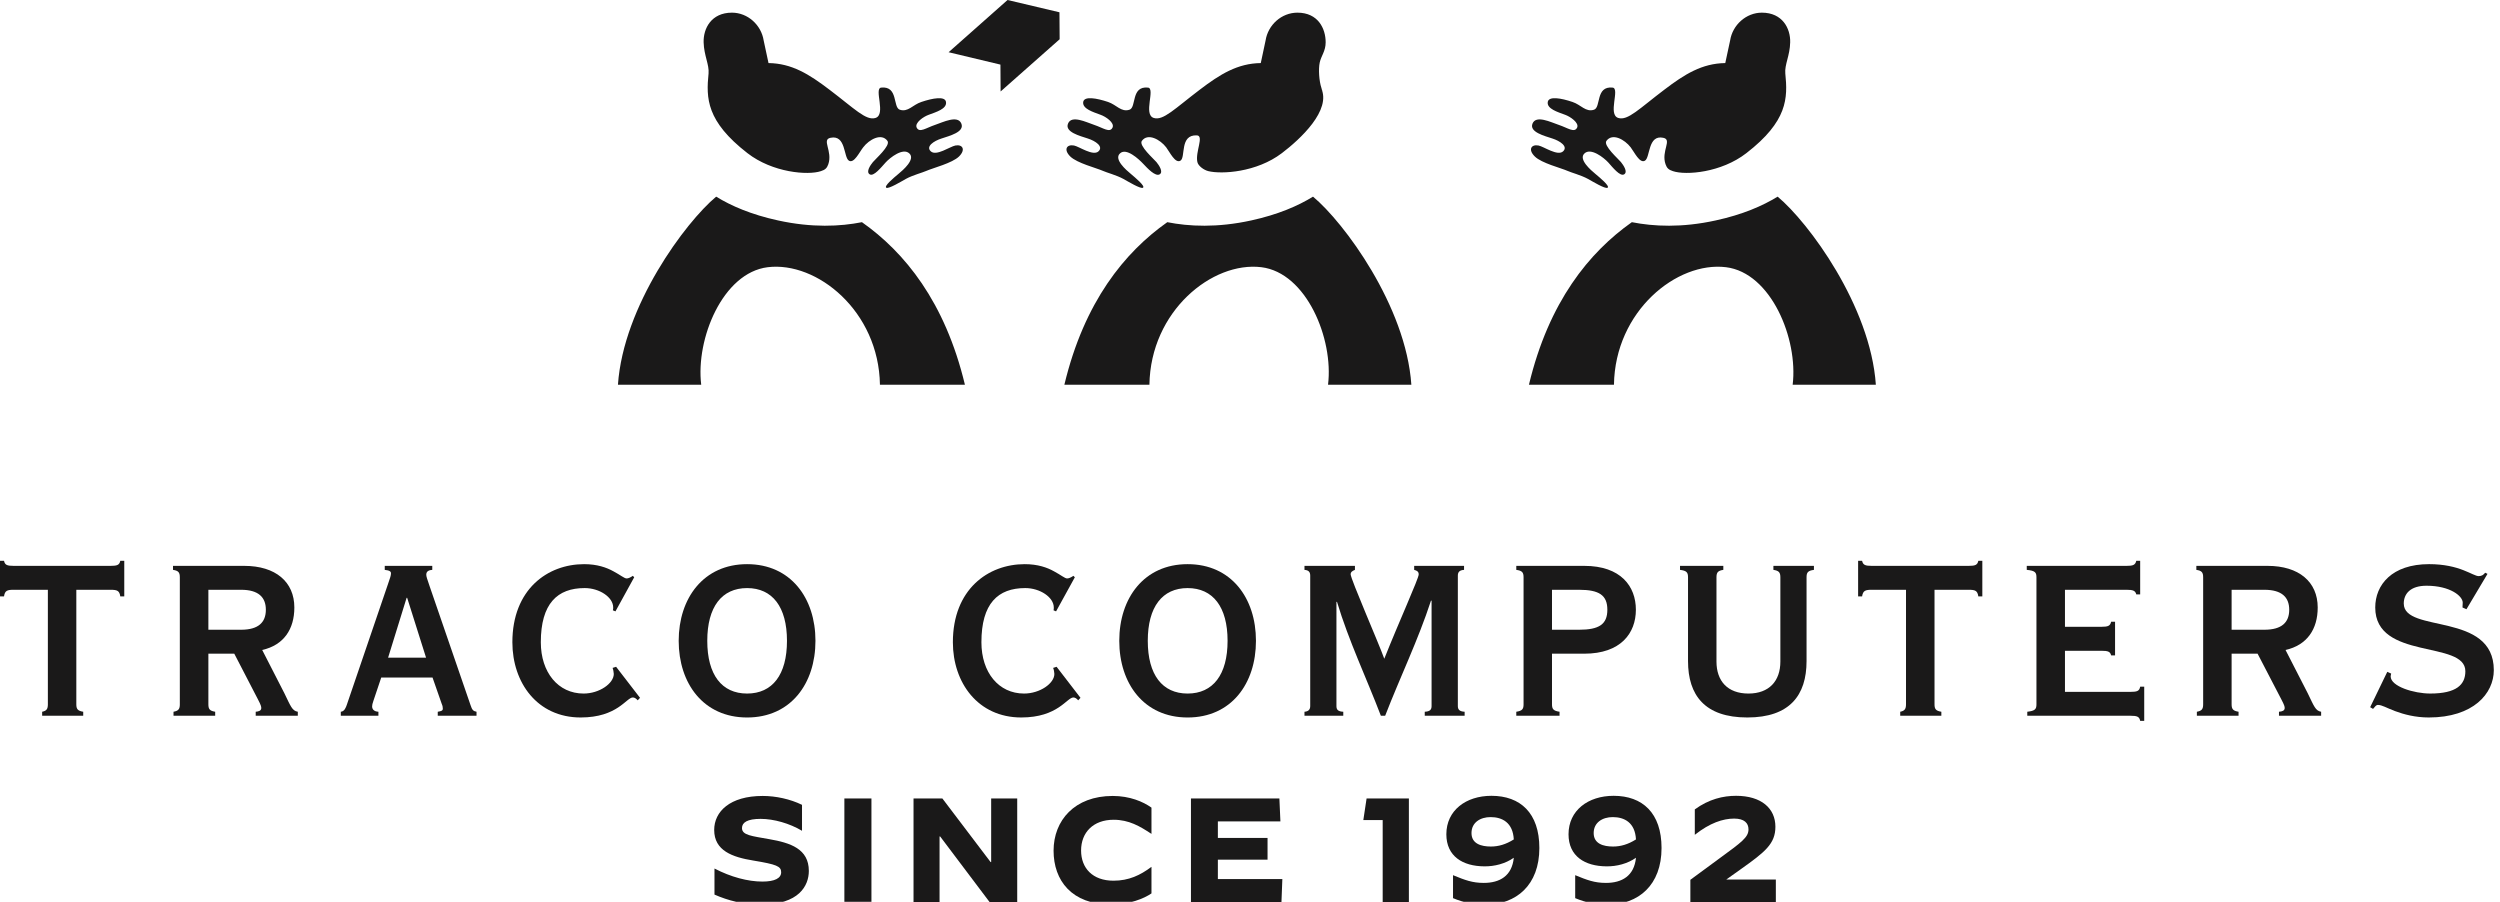 <?xml version="1.0" encoding="UTF-8"?>
<svg width="219px" height="79px" viewBox="0 0 219 79" version="1.1" xmlns="http://www.w3.org/2000/svg" xmlns:xlink="http://www.w3.org/1999/xlink">
    <title>Artboard</title>
    <g id="Artboard" stroke="none" stroke-width="1" fill="none" fill-rule="evenodd">
        <g id="traco-anniversary-logo-one-color-cmyk" transform="translate(-0, 0)" fill="#1A1919">
            <path d="M83.69,12.746 C83.218,12.839 82.018,13.702 81.54,13.258 C81.072,12.83 81.807,12.345 82.482,12.132 C83.146,11.906 84.522,11.57 84.213,10.824 C83.897,10.06 82.626,10.699 81.917,10.938 C81.112,11.209 80.551,11.661 80.304,11.184 C80.099,10.756 80.911,10.21 81.355,10.056 C82.023,9.809 82.926,9.537 82.873,8.97 C82.838,8.376 81.678,8.605 80.714,8.93 C79.957,9.175 79.546,9.85 78.825,9.612 C78.195,9.407 78.707,7.52 77.192,7.673 C76.532,7.751 77.648,10.039 76.691,10.333 C75.865,10.594 74.849,9.514 72.667,7.862 C70.873,6.496 69.361,5.553 67.321,5.525 L66.897,3.545 C66.685,2.185 65.502,1.109 64.119,1.109 C62.302,1.109 61.604,2.503 61.638,3.709 C61.669,4.865 62.139,5.668 62.07,6.435 C61.849,8.605 61.873,10.619 65.474,13.414 C67.678,15.126 70.773,15.374 71.911,14.992 C72.273,14.879 72.44,14.734 72.558,14.392 C72.958,13.232 71.946,12.233 72.753,12.071 C74.124,11.78 73.885,13.795 74.369,14.077 C74.815,14.341 75.28,13.333 75.615,12.907 C76.131,12.224 77.215,11.618 77.743,12.345 C78.034,12.754 76.673,13.942 76.468,14.198 C76.253,14.455 75.831,15.06 76.19,15.274 C76.541,15.485 77.192,14.658 77.58,14.233 C77.966,13.811 79.104,12.907 79.661,13.444 C80.21,13.953 79.104,14.904 78.707,15.23 C78.301,15.57 77.397,16.321 77.647,16.449 C77.857,16.56 78.945,15.903 79.348,15.676 C79.955,15.342 80.828,15.116 81.13,14.977 C81.745,14.707 83.4,14.297 84.008,13.71 C84.614,13.113 84.327,12.625 83.69,12.746" id="Fill-1"></path>
            <polygon id="Fill-3" points="92.808 1.076 88.261 0 83.098 4.575 87.638 5.659 87.653 8.013 92.825 3.438"></polygon>
            <path d="M75.507,19.463 C73.619,19.839 71.141,19.965 68.155,19.31 C65.803,18.797 64.058,18.038 62.736,17.226 C60.05,19.463 54.604,26.794 54.132,33.704 L61.426,33.704 C60.936,29.683 63.311,23.894 67.254,23.407 C71.555,22.879 76.984,27.248 77.083,33.704 L84.527,33.704 C82.785,26.429 79.238,22.092 75.507,19.463" id="Fill-5"></path>
            <path d="M134.772,12.746 C135.24,12.839 136.448,13.702 136.926,13.258 C137.389,12.83 136.652,12.345 135.985,12.132 C135.308,11.906 133.942,11.57 134.249,10.824 C134.562,10.06 135.833,10.699 136.543,10.938 C137.351,11.209 137.908,11.661 138.154,11.184 C138.358,10.756 137.544,10.21 137.106,10.056 C136.44,9.809 135.529,9.537 135.579,8.97 C135.621,8.376 136.788,8.605 137.745,8.93 C138.497,9.175 138.91,9.85 139.633,9.612 C140.265,9.407 139.752,7.52 141.266,7.673 C141.93,7.751 140.817,10.039 141.761,10.333 C142.594,10.594 143.605,9.514 145.789,7.862 C147.579,6.496 149.101,5.553 151.134,5.525 L151.559,3.545 C151.772,2.185 152.959,1.109 154.34,1.109 C156.153,1.109 156.853,2.503 156.82,3.709 C156.797,4.865 156.32,5.668 156.393,6.435 C156.615,8.605 156.594,10.619 152.983,13.414 C150.781,15.126 147.682,15.374 146.547,14.992 C146.189,14.879 146.018,14.734 145.903,14.392 C145.496,13.232 146.513,12.233 145.701,12.071 C144.339,11.78 144.574,13.795 144.095,14.077 C143.637,14.341 143.174,13.333 142.848,12.907 C142.325,12.224 141.247,11.618 140.72,12.345 C140.428,12.754 141.79,13.942 141.995,14.198 C142.199,14.455 142.628,15.06 142.272,15.274 C141.915,15.485 141.266,14.658 140.885,14.233 C140.496,13.811 139.354,12.907 138.796,13.444 C138.25,13.953 139.354,14.904 139.752,15.23 C140.157,15.57 141.067,16.321 140.817,16.449 C140.598,16.56 139.52,15.903 139.111,15.676 C138.5,15.342 137.63,15.116 137.334,14.977 C136.721,14.707 135.051,14.297 134.452,13.71 C133.839,13.113 134.129,12.625 134.772,12.746" id="Fill-7"></path>
            <path d="M142.95,19.463 C144.846,19.839 147.321,19.965 150.296,19.31 C152.654,18.797 154.394,18.038 155.721,17.226 C158.413,19.463 163.853,26.794 164.325,33.704 L157.037,33.704 C157.53,29.683 155.144,23.894 151.198,23.407 C146.899,22.879 141.476,27.248 141.383,33.704 L133.935,33.704 C135.672,26.429 139.223,22.092 142.95,19.463" id="Fill-9"></path>
            <path d="M94.083,12.746 C94.543,12.839 95.755,13.702 96.228,13.258 C96.688,12.83 95.96,12.345 95.29,12.132 C94.612,11.906 93.246,11.57 93.561,10.824 C93.868,10.06 95.135,10.699 95.846,10.938 C96.653,11.209 97.214,11.661 97.454,11.184 C97.667,10.756 96.858,10.21 96.41,10.056 C95.745,9.809 94.843,9.537 94.885,8.97 C94.927,8.376 96.087,8.605 97.062,8.93 C97.804,9.175 98.213,9.85 98.942,9.612 C99.569,9.407 99.058,7.52 100.564,7.673 C101.236,7.751 100.117,10.039 101.071,10.333 C101.896,10.594 102.916,9.514 105.094,7.862 C106.886,6.496 108.412,5.553 110.444,5.525 L110.865,3.545 C111.078,2.185 112.257,1.109 113.654,1.109 C115.467,1.109 116.128,2.503 116.128,3.709 C116.128,4.475 115.736,4.894 115.611,5.463 C115.481,6.044 115.551,7.094 115.755,7.7 C115.953,8.308 115.721,7.692 115.721,7.692 C116.677,9.645 113.881,12.208 112.294,13.414 C110.068,15.108 107.014,15.274 105.853,14.992 C105.478,14.904 104.965,14.546 104.89,14.195 C104.692,13.316 105.493,11.893 104.85,11.858 C103.312,11.78 103.888,13.795 103.403,14.077 C102.948,14.341 102.477,13.333 102.158,12.907 C101.634,12.224 100.548,11.618 100.024,12.345 C99.733,12.754 101.092,13.942 101.304,14.198 C101.514,14.455 101.937,15.06 101.583,15.274 C101.213,15.485 100.541,14.772 100.148,14.352 C99.756,13.932 98.652,12.907 98.106,13.444 C97.556,13.953 98.659,14.904 99.058,15.23 C99.455,15.57 100.366,16.321 100.117,16.449 C99.904,16.56 98.823,15.903 98.413,15.676 C97.804,15.342 96.934,15.116 96.638,14.977 C96.028,14.707 94.365,14.297 93.758,13.71 C93.151,13.113 93.433,12.625 94.083,12.746" id="Fill-11"></path>
            <path d="M102.255,19.463 C104.144,19.839 106.626,19.965 109.609,19.31 C111.952,18.797 113.705,18.038 115.019,17.226 C117.716,19.463 123.162,26.794 123.635,33.704 L116.336,33.704 C116.834,29.683 114.443,23.894 110.497,23.407 C106.203,22.879 100.784,27.248 100.689,33.704 L93.238,33.704 C94.979,26.429 98.526,22.092 102.255,19.463" id="Fill-13"></path>
            <path d="M3.693,62.7 L3.693,62.349 C4.068,62.272 4.193,62.122 4.193,61.701 L4.193,51.665 L1.2,51.665 C0.625,51.665 0.426,51.741 0.352,52.243 L0,52.243 L0,49.125 L0.352,49.125 C0.426,49.495 0.625,49.57 1.2,49.57 L9.685,49.57 C10.26,49.57 10.465,49.495 10.537,49.125 L10.886,49.125 L10.886,52.243 L10.537,52.243 C10.465,51.741 10.26,51.665 9.685,51.665 L6.686,51.665 L6.686,61.701 C6.686,62.122 6.816,62.272 7.29,62.349 L7.29,62.7 L3.693,62.7" id="Fill-15"></path>
            <path d="M15.2,62.7 L15.2,62.349 C15.625,62.272 15.753,62.122 15.753,61.701 L15.753,50.569 C15.753,50.142 15.625,49.99 15.155,49.921 L15.155,49.57 L21.396,49.57 C24.14,49.57 25.785,50.97 25.785,53.216 C25.785,55.111 24.864,56.511 22.969,56.938 L24.913,60.732 C25.46,61.855 25.592,62.272 26.088,62.349 L26.088,62.7 L22.4,62.7 L22.4,62.349 C22.667,62.327 22.888,62.258 22.888,62.025 C22.888,61.901 22.864,61.779 22.592,61.257 L20.523,57.263 L18.254,57.263 L18.254,61.701 C18.254,62.122 18.376,62.272 18.85,62.349 L18.85,62.7 L15.2,62.7 Z M18.254,55.165 L21.122,55.165 C22.64,55.165 23.289,54.517 23.289,53.413 C23.289,52.32 22.64,51.665 21.122,51.665 L18.254,51.665 L18.254,55.165 L18.254,55.165 Z" id="Fill-17"></path>
            <path d="M29.854,62.7 L29.854,62.349 C30.185,62.327 30.304,61.951 30.377,61.752 L34.02,51.068 C34.174,50.615 34.25,50.423 34.25,50.218 C34.25,50.074 34.147,49.967 33.704,49.921 L33.704,49.57 L37.867,49.57 L37.867,49.921 C37.494,49.945 37.342,50.092 37.342,50.346 C37.342,50.501 37.411,50.696 37.639,51.364 L41.213,61.752 C41.356,62.199 41.463,62.298 41.743,62.349 L41.743,62.7 L38.347,62.7 L38.347,62.349 C38.658,62.298 38.791,62.258 38.791,62.077 C38.791,61.951 38.772,61.827 38.692,61.65 L37.89,59.353 L33.396,59.353 L32.699,61.428 C32.63,61.607 32.598,61.779 32.598,61.881 C32.598,62.1 32.729,62.327 33.149,62.349 L33.149,62.7 L29.854,62.7 Z M37.323,57.613 L35.668,52.37 L35.619,52.37 L33.997,57.613 L37.323,57.613 L37.323,57.613 Z" id="Fill-19"></path>
            <path d="M55.556,50.569 L53.914,53.556 L53.687,53.463 C53.716,53.387 53.716,53.291 53.716,53.215 C53.716,52.32 52.517,51.515 51.218,51.515 C48.828,51.515 47.376,52.869 47.376,56.262 C47.376,58.911 48.901,60.755 51.121,60.755 C52.517,60.755 53.768,59.859 53.768,59.038 C53.768,58.926 53.716,58.631 53.664,58.508 L53.97,58.41 L56.067,61.13 L55.864,61.349 C55.73,61.198 55.59,61.097 55.438,61.097 C54.87,61.097 54.097,62.851 50.864,62.851 C47.075,62.851 44.884,59.806 44.884,56.262 C44.884,51.619 47.973,49.42 51.17,49.42 C52.316,49.42 53.136,49.715 53.739,50.048 C54.342,50.365 54.688,50.672 54.892,50.672 C55.036,50.672 55.215,50.594 55.438,50.443 L55.556,50.569" id="Fill-21"></path>
            <path d="M65.446,49.42 C69.268,49.42 71.434,52.396 71.434,56.136 C71.434,59.883 69.268,62.852 65.446,62.852 C61.632,62.852 59.453,59.883 59.453,56.136 C59.453,52.396 61.632,49.42 65.446,49.42 M65.446,60.755 C67.664,60.755 68.939,59.107 68.939,56.136 C68.939,53.165 67.664,51.516 65.446,51.516 C63.225,51.516 61.957,53.165 61.957,56.136 C61.957,59.107 63.225,60.755 65.446,60.755" id="Fill-23"></path>
            <path d="M94.156,50.569 L92.512,53.556 L92.29,53.463 C92.312,53.387 92.312,53.291 92.312,53.215 C92.312,52.32 91.106,51.515 89.813,51.515 C87.414,51.515 85.972,52.869 85.972,56.262 C85.972,58.911 87.483,60.755 89.706,60.755 C91.106,60.755 92.363,59.859 92.363,59.038 C92.363,58.926 92.312,58.631 92.255,58.508 L92.558,58.41 L94.652,61.13 L94.448,61.349 C94.327,61.198 94.175,61.097 94.031,61.097 C93.456,61.097 92.681,62.851 89.462,62.851 C85.673,62.851 83.472,59.806 83.472,56.262 C83.472,51.619 86.565,49.42 89.763,49.42 C90.916,49.42 91.736,49.715 92.331,50.048 C92.931,50.365 93.28,50.672 93.477,50.672 C93.629,50.672 93.803,50.594 94.031,50.443 L94.156,50.569" id="Fill-25"></path>
            <path d="M104.035,49.42 C107.86,49.42 110.022,52.396 110.022,56.136 C110.022,59.883 107.86,62.852 104.035,62.852 C100.216,62.852 98.048,59.883 98.048,56.136 C98.048,52.396 100.216,49.42 104.035,49.42 M104.035,60.755 C106.255,60.755 107.536,59.107 107.536,56.136 C107.536,53.165 106.255,51.516 104.035,51.516 C101.816,51.516 100.545,53.165 100.545,56.136 C100.545,59.107 101.816,60.755 104.035,60.755" id="Fill-27"></path>
            <path d="M114.272,62.7 L114.272,62.349 C114.598,62.327 114.775,62.174 114.775,61.855 L114.775,50.423 C114.775,50.092 114.621,49.945 114.272,49.921 L114.272,49.57 L118.692,49.57 L118.692,49.921 C118.44,50.018 118.314,50.126 118.314,50.297 C118.314,50.723 120.785,56.356 121.263,57.706 C122.554,54.462 124.278,50.672 124.278,50.322 C124.278,50.092 124.155,49.99 123.882,49.921 L123.882,49.57 L128.251,49.57 L128.251,49.921 C127.875,49.945 127.707,50.092 127.707,50.423 L127.707,61.855 C127.707,62.174 127.875,62.327 128.302,62.349 L128.302,62.7 L124.808,62.7 L124.808,62.349 C125.257,62.327 125.406,62.174 125.406,61.855 L125.406,52.618 L125.354,52.618 C124.239,56.043 122.634,59.353 121.34,62.7 L120.964,62.7 C119.716,59.429 118.145,56.136 117.121,52.721 L117.072,52.721 L117.072,61.855 C117.072,62.174 117.216,62.327 117.671,62.349 L117.671,62.7 L114.272,62.7" id="Fill-29"></path>
            <path d="M132.827,62.7 L132.827,62.349 C133.338,62.272 133.464,62.122 133.464,61.701 L133.464,50.569 C133.464,50.142 133.338,49.99 132.827,49.921 L132.827,49.57 L138.785,49.57 C141.983,49.57 143.303,51.364 143.303,53.413 C143.303,55.461 141.983,57.263 138.785,57.263 L135.955,57.263 L135.955,61.701 C135.955,62.122 136.087,62.272 136.616,62.349 L136.616,62.7 L132.827,62.7 Z M135.955,55.165 L138.329,55.165 C140.086,55.165 140.804,54.687 140.804,53.413 C140.804,52.14 140.086,51.665 138.329,51.665 L135.955,51.665 L135.955,55.165 L135.955,55.165 Z" id="Fill-31"></path>
            <path d="M150.963,49.57 L150.963,49.921 C150.491,49.99 150.363,50.142 150.363,50.569 L150.363,57.955 C150.363,59.655 151.335,60.755 153.164,60.755 C154.976,60.755 155.96,59.655 155.96,57.955 L155.96,50.569 C155.96,50.142 155.827,49.99 155.35,49.921 L155.35,49.57 L158.9,49.57 L158.9,49.921 C158.378,49.99 158.254,50.142 158.254,50.569 L158.254,57.911 C158.254,60.902 156.779,62.851 153.064,62.851 C149.34,62.851 147.871,60.902 147.871,57.911 L147.871,50.569 C147.871,50.142 147.747,49.99 147.169,49.921 L147.169,49.57 L150.963,49.57" id="Fill-33"></path>
            <path d="M166.459,62.7 L166.459,62.349 C166.837,62.272 166.966,62.122 166.966,61.701 L166.966,51.665 L163.969,51.665 C163.398,51.665 163.199,51.741 163.119,52.243 L162.771,52.243 L162.771,49.125 L163.119,49.125 C163.199,49.495 163.398,49.57 163.969,49.57 L172.456,49.57 C173.028,49.57 173.227,49.495 173.301,49.125 L173.652,49.125 L173.652,52.243 L173.301,52.243 C173.227,51.741 173.028,51.665 172.456,51.665 L169.464,51.665 L169.464,61.701 C169.464,62.122 169.588,62.272 170.062,62.349 L170.062,62.7 L166.459,62.7" id="Fill-35"></path>
            <path d="M180.891,60.608 L186.627,60.608 C187.214,60.608 187.408,60.535 187.479,60.155 L187.834,60.155 L187.834,63.146 L187.479,63.146 C187.408,62.776 187.214,62.7 186.627,62.7 L177.59,62.7 L177.59,62.349 C178.273,62.272 178.393,62.122 178.393,61.701 L178.393,50.569 C178.393,50.142 178.273,49.99 177.544,49.92 L177.544,49.57 L186.285,49.57 C186.85,49.57 187.055,49.495 187.138,49.125 L187.479,49.125 L187.479,52.067 L187.138,52.067 C187.055,51.741 186.85,51.665 186.285,51.665 L180.891,51.665 L180.891,54.907 L184.09,54.907 C184.661,54.907 184.858,54.829 184.934,54.462 L185.279,54.462 L185.279,57.41 L184.934,57.41 C184.858,57.083 184.661,57.008 184.09,57.008 L180.891,57.008 L180.891,60.608" id="Fill-37"></path>
            <path d="M192.446,62.7 L192.446,62.349 C192.871,62.272 192.996,62.122 192.996,61.701 L192.996,50.569 C192.996,50.142 192.871,49.99 192.4,49.921 L192.4,49.57 L198.637,49.57 C201.385,49.57 203.031,50.97 203.031,53.216 C203.031,55.111 202.107,56.511 200.213,56.938 L202.159,60.732 C202.705,61.855 202.836,62.272 203.331,62.349 L203.331,62.7 L199.638,62.7 L199.638,62.349 C199.911,62.327 200.139,62.258 200.139,62.025 C200.139,61.901 200.116,61.779 199.841,61.257 L197.765,57.263 L195.489,57.263 L195.489,61.701 C195.489,62.122 195.622,62.272 196.097,62.349 L196.097,62.7 L192.446,62.7 Z M195.489,55.165 L198.357,55.165 C199.889,55.165 200.536,54.517 200.536,53.413 C200.536,52.32 199.889,51.665 198.357,51.665 L195.489,51.665 L195.489,55.165 L195.489,55.165 Z" id="Fill-39"></path>
            <path d="M209.125,58.853 L209.466,59.004 C209.45,59.106 209.421,59.184 209.421,59.253 C209.421,60.13 211.466,60.754 212.887,60.754 C215.191,60.754 215.965,59.976 215.965,58.799 C215.965,56.058 208.071,57.876 208.071,53.215 C208.071,51.24 209.523,49.419 212.79,49.419 C214.114,49.419 215.083,49.671 215.787,49.945 C216.485,50.217 216.881,50.468 217.134,50.468 C217.411,50.468 217.563,50.346 217.7,50.17 L217.905,50.271 L216.062,53.369 L215.715,53.215 C215.715,53.139 215.734,52.942 215.734,52.789 C215.734,52.218 214.634,51.31 212.562,51.31 C211.145,51.31 210.57,52.021 210.57,52.869 C210.57,55.506 218.458,53.556 218.458,58.706 C218.458,60.754 216.66,62.851 212.763,62.851 C211.572,62.851 210.57,62.576 209.819,62.297 C209.022,61.999 208.669,61.751 208.299,61.751 C208.152,61.751 208.049,61.901 207.879,62.1 L207.626,61.951 L209.125,58.853" id="Fill-41"></path>
            <path d="M62.588,78.366 L62.588,76.087 L62.6,76.087 C64.012,76.825 65.516,77.226 66.785,77.226 C67.873,77.226 68.43,76.929 68.43,76.41 C68.43,75.879 68.016,75.723 66.008,75.387 C64.154,75.089 62.563,74.519 62.563,72.705 C62.563,71.098 63.936,69.725 66.811,69.725 C67.963,69.725 69.221,69.998 70.256,70.503 L70.256,72.77 L70.244,72.77 C69.182,72.136 67.795,71.733 66.629,71.733 C65.477,71.733 64.998,72.045 64.998,72.537 C64.998,73.172 65.865,73.236 67.381,73.509 C69.233,73.833 70.854,74.35 70.854,76.294 C70.854,77.59 69.984,79.234 66.707,79.234 C65.063,79.234 63.779,78.885 62.588,78.366" id="Fill-43"></path>
            <polygon id="Fill-45" points="73.967 79.014 76.338 79.014 76.338 69.946 73.967 69.946"></polygon>
            <polygon id="Fill-47" points="80.025 69.946 82.552 69.946 86.775 75.516 86.826 75.516 86.826 69.946 89.108 69.946 89.108 79.014 86.683 79.014 82.358 73.275 82.305 73.275 82.305 79.014 80.025 79.014"></polygon>
            <path d="M92.293,74.519 C92.293,71.875 94.133,69.725 97.475,69.725 C98.977,69.725 100.143,70.231 100.869,70.748 L100.869,73.041 L100.856,73.041 C99.857,72.381 98.9,71.811 97.553,71.811 C95.766,71.811 94.703,72.925 94.703,74.505 C94.703,76.047 95.713,77.149 97.539,77.149 C98.887,77.149 99.885,76.669 100.856,75.944 L100.869,75.944 L100.869,78.262 C100.209,78.716 98.951,79.234 97.318,79.234 C93.887,79.234 92.293,77.135 92.293,74.519" id="Fill-48"></path>
            <polygon id="Fill-49" points="104.328 69.946 112.074 69.946 112.164 71.954 106.685 71.954 106.685 73.405 111.037 73.405 111.037 75.309 106.685 75.309 106.685 77.007 112.334 77.007 112.256 79.014 104.328 79.014"></polygon>
            <polygon id="Fill-50" points="121.123 71.838 119.428 71.838 119.713 69.946 123.418 69.946 123.418 79.015 121.123 79.015"></polygon>
            <path d="M130.6,74.156 C131.26,74.156 131.909,73.974 132.608,73.534 C132.53,72.057 131.596,71.578 130.573,71.578 C129.68,71.578 128.903,72.045 128.903,72.977 C128.903,73.923 129.77,74.156 130.6,74.156 M134.848,74.286 C134.848,77.524 132.84,79.248 130.094,79.248 C129.213,79.248 128.229,79.079 127.284,78.677 L127.284,76.67 L127.295,76.67 C128.332,77.096 128.981,77.343 129.977,77.343 C131.377,77.343 132.452,76.734 132.608,75.14 C131.87,75.659 130.922,75.905 130.016,75.892 C128.137,75.879 126.7,75.011 126.7,73.081 C126.7,70.995 128.411,69.713 130.651,69.713 C133.178,69.713 134.848,71.216 134.848,74.286" id="Fill-51"></path>
            <path d="M141.303,74.156 C141.963,74.156 142.612,73.974 143.311,73.534 C143.233,72.057 142.299,71.578 141.276,71.578 C140.383,71.578 139.606,72.045 139.606,72.977 C139.606,73.923 140.473,74.156 141.303,74.156 M145.551,74.286 C145.551,77.524 143.543,79.248 140.797,79.248 C139.916,79.248 138.932,79.079 137.987,78.677 L137.987,76.67 L137.998,76.67 C139.035,77.096 139.684,77.343 140.68,77.343 C142.08,77.343 143.155,76.734 143.311,75.14 C142.573,75.659 141.625,75.905 140.719,75.892 C138.84,75.879 137.403,75.011 137.403,73.081 C137.403,70.995 139.114,69.713 141.354,69.713 C143.881,69.713 145.551,71.216 145.551,74.286" id="Fill-52"></path>
            <path d="M148.076,77.071 L150.629,75.192 C152.558,73.78 153.168,73.353 153.168,72.653 C153.168,72.096 152.793,71.708 151.912,71.708 C150.928,71.708 149.773,72.096 148.478,73.12 L148.465,73.12 L148.465,70.904 C149.709,69.998 150.953,69.713 152.08,69.713 C154.295,69.713 155.525,70.814 155.525,72.421 C155.525,73.923 154.619,74.635 152.443,76.177 L151.224,77.045 L155.564,77.045 L155.564,79.014 L148.076,79.014 L148.076,77.071 Z" id="Fill-53"></path>
        </g>
    </g>
</svg>